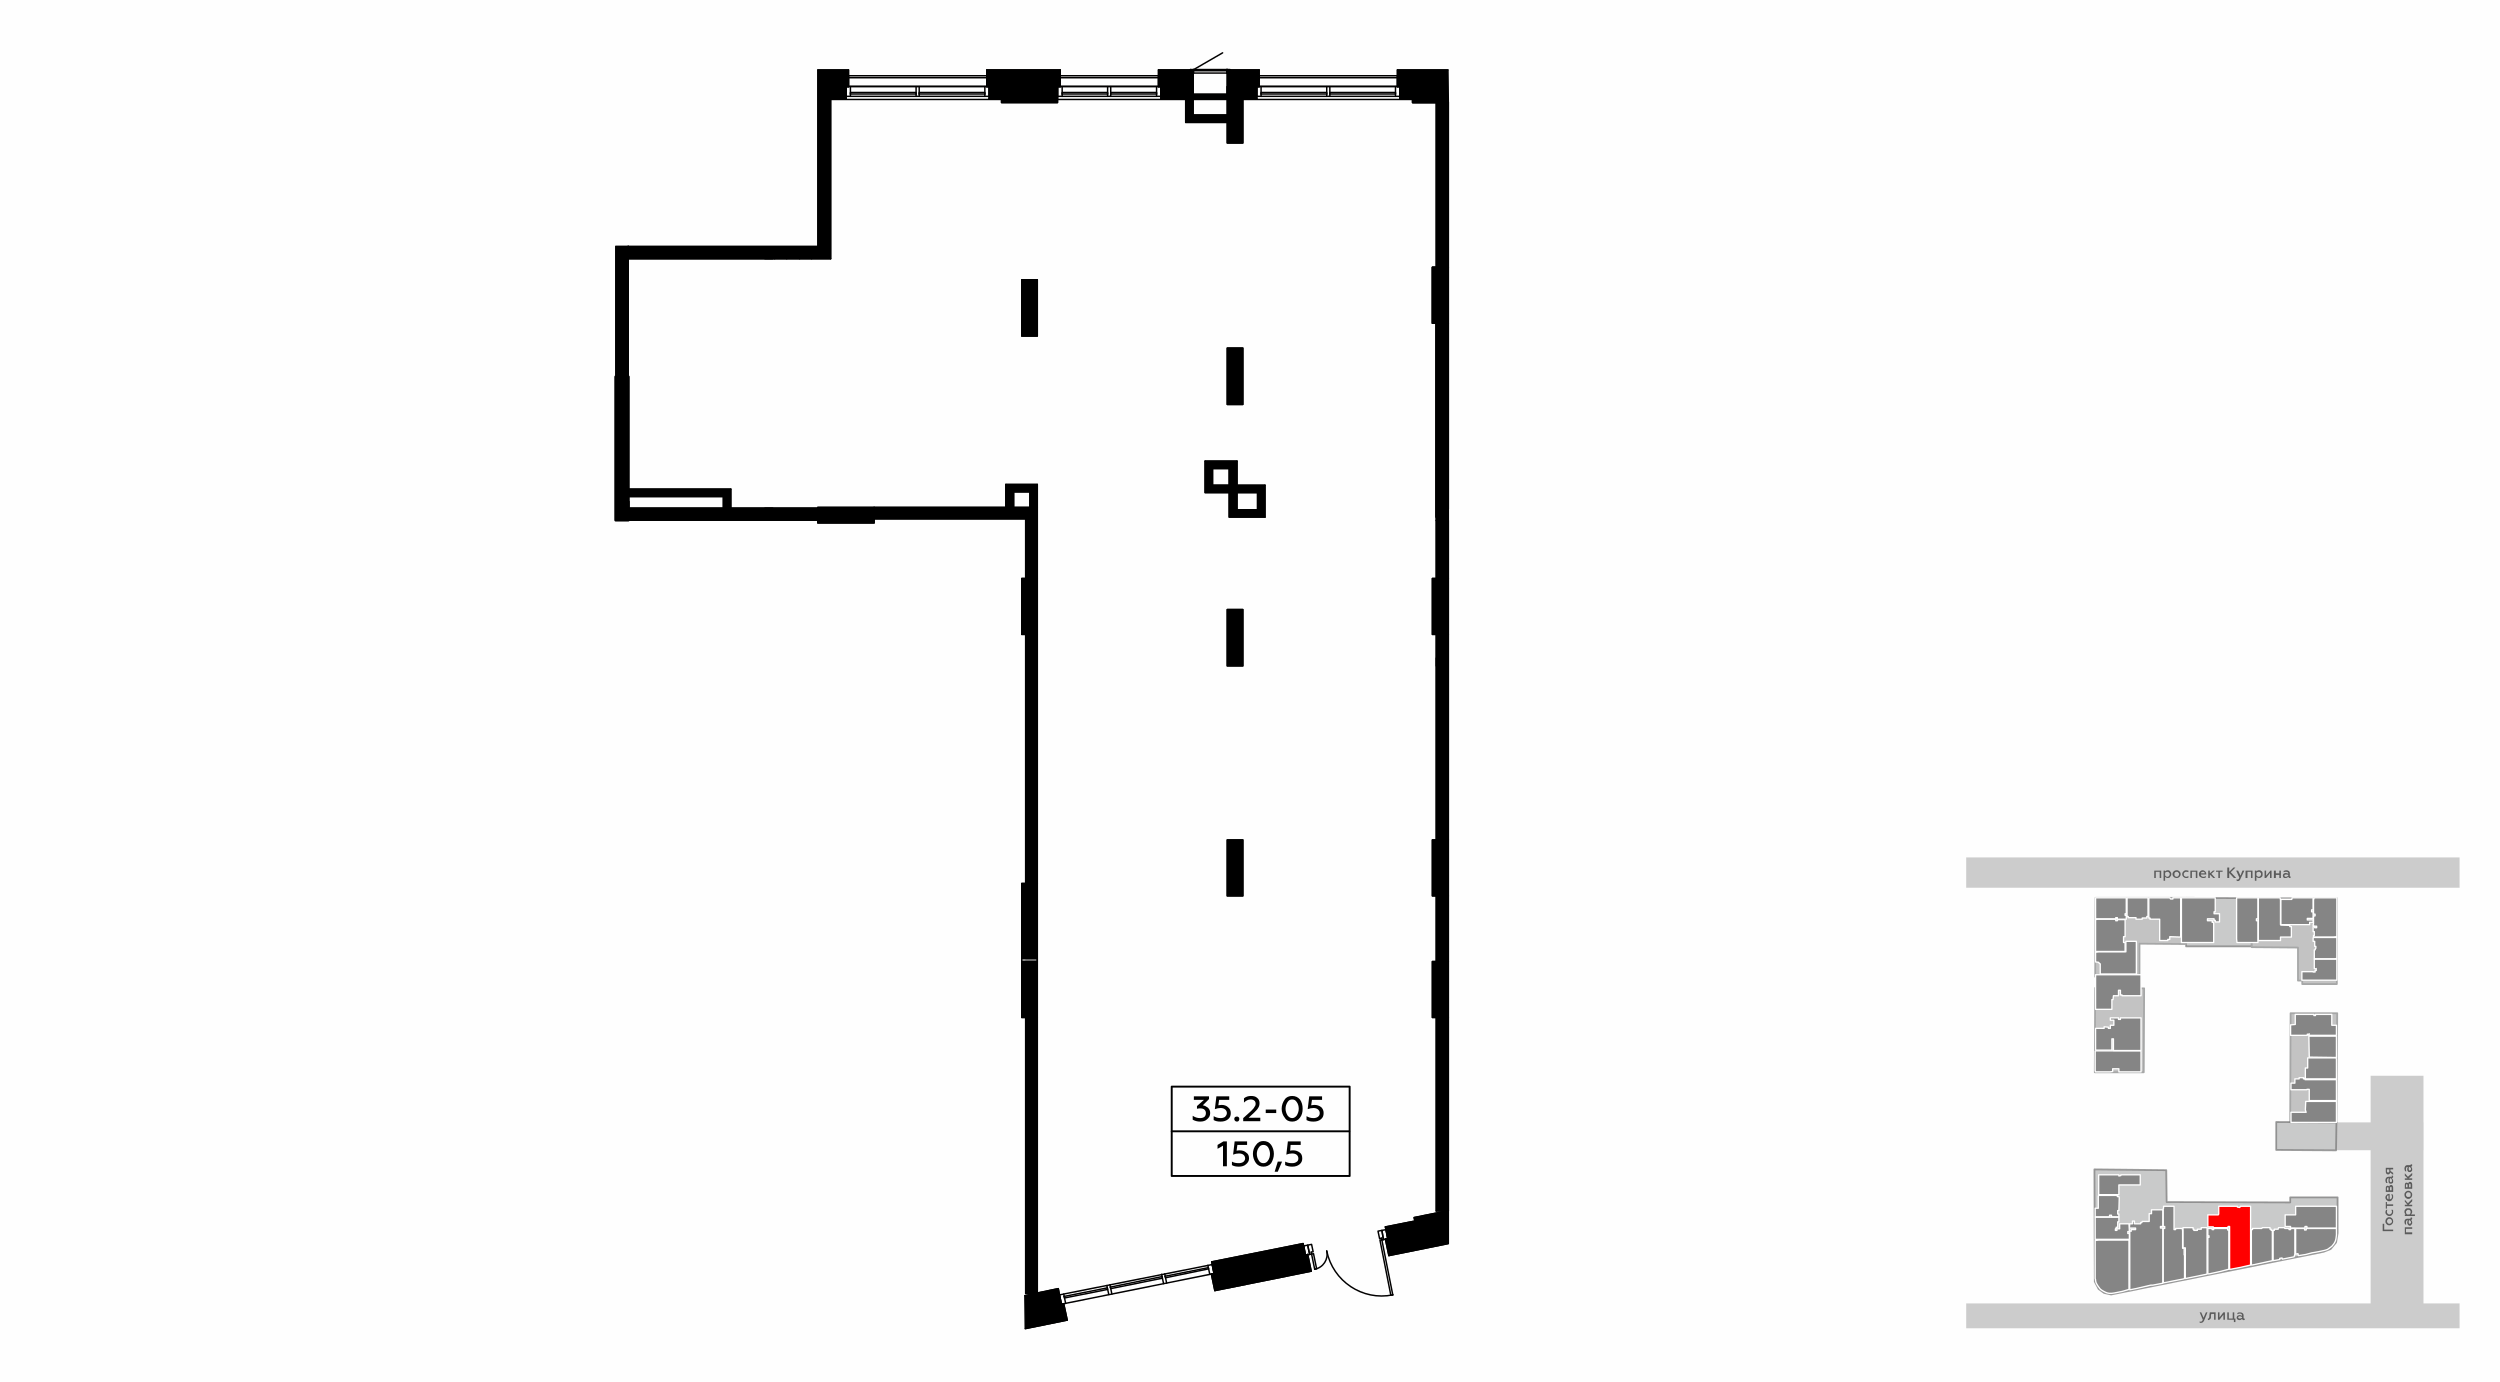 <?xml version="1.0" encoding="UTF-8"?>
<!DOCTYPE svg PUBLIC "-//W3C//DTD SVG 1.1//EN" "http://www.w3.org/Graphics/SVG/1.1/DTD/svg11.dtd">
<!-- Creator: CorelDRAW X8 -->
<svg xmlns="http://www.w3.org/2000/svg" xml:space="preserve" width="100%" height="100%" version="1.1" style="shape-rendering:geometricPrecision; text-rendering:geometricPrecision; image-rendering:optimizeQuality; fill-rule:evenodd; clip-rule:evenodd"
viewBox="0 0 6435 3556"
 xmlns:xlink="http://www.w3.org/1999/xlink">
 <defs>
  <style type="text/css">
   <![CDATA[
    .str0 {stroke:#757575;stroke-width:4.66;stroke-linecap:round;stroke-linejoin:round;stroke-opacity:0.702}
    .str4 {stroke:#010000;stroke-width:3.31;stroke-linecap:round;stroke-linejoin:round}
    .str2 {stroke:white;stroke-width:3.42;stroke-linecap:round;stroke-linejoin:round}
    .str5 {stroke:black;stroke-width:3.8;stroke-linecap:round;stroke-linejoin:round}
    .str3 {stroke:#010000;stroke-width:3.8;stroke-linecap:round;stroke-linejoin:round}
    .str1 {stroke:#A6A7A7;stroke-width:4.66;stroke-linecap:round;stroke-linejoin:round}
    .str7 {stroke:black;stroke-width:4.98;stroke-linecap:round;stroke-linejoin:round}
    .str6 {stroke:black;stroke-width:4.99;stroke-linecap:round;stroke-linejoin:round}
    .str8 {stroke:black;stroke-width:7.62;stroke-linecap:round;stroke-linejoin:round}
    .fil1 {fill:none}
    .fil8 {fill:none;fill-rule:nonzero}
    .fil0 {fill:#FEFEFE}
    .fil5 {fill:#C3C3C3}
    .fil9 {fill:black}
    .fil6 {fill:#858585}
    .fil2 {fill:#CCCCCC}
    .fil7 {fill:red}
    .fil3 {fill:#5B5B5B;fill-rule:nonzero}
    .fil10 {fill:black;fill-rule:nonzero}
    .fil4 {fill:#B2B3B3;fill-opacity:0.702}
   ]]>
  </style>
 </defs>
 <g id="Слой_x0020_1">
  <g id="_1098352056">
   <g>
    <rect class="fil0" width="6435" height="3556"/>
    <rect class="fil1" x="5061" y="2189" width="1270" height="1270"/>
    <rect class="fil2" x="6013" y="2889" width="224.37" height="71.63"/>
    <rect class="fil2" x="5061" y="3355" width="1270" height="64"/>
    <path class="fil3" d="M5666 3405c3,0 5,-2 7,-5l9 -22 -4 0 -6 14 -6 -14 -4 0 8 19c-1,3 -3,5 -5,5 -1,0 -2,0 -3,-1l0 4c1,0 2,0 4,0z"/>
    <path id="1" class="fil3" d="M5699 3382l0 15 4 0 0 -19 -15 0 -1 7c0,6 -1,9 -3,9 -1,0 -1,0 -1,0l0 3c0,0 1,1 1,1 4,-1 6,-3 7,-6 0,-3 0,-4 0,-7l1 -3 7 0z"/>
    <polygon id="2" class="fil3" points="5713,3397 5723,3384 5723,3397 5727,3397 5727,3378 5723,3378 5713,3391 5713,3378 5709,3378 5709,3397 "/>
    <polygon id="3" class="fil3" points="5754,3403 5754,3394 5751,3394 5751,3378 5747,3378 5747,3394 5737,3394 5737,3378 5733,3378 5733,3397 5750,3397 5750,3403 "/>
    <path id="4" class="fil3" d="M5776 3394c0,0 -1,-1 -1,-2l0 -7c0,-4 -4,-7 -9,-7 -3,0 -5,0 -7,2l0 3c2,-1 4,-2 6,-2 4,0 6,2 6,5l0 1c-2,-1 -4,-2 -6,-2 -2,0 -4,1 -6,2 -1,1 -2,3 -2,5 0,2 1,3 2,4 1,1 3,2 5,2 3,0 5,-1 7,-3 1,2 2,3 4,3 1,0 2,0 3,-1l0 -3c-1,0 -1,0 -2,0zm-5 -2c-1,1 -4,2 -6,2 -2,0 -4,-1 -4,-3 0,-2 2,-3 5,-3 1,0 3,1 5,2l0 2z"/>
    <rect class="fil2" x="6102" y="2769" width="136" height="602"/>
    <polygon class="fil3" points="6160,3165 6137,3165 6137,3150 6133,3150 6133,3169 6160,3169 "/>
    <path id="1" class="fil3" d="M6157 3144c0,2 -1,3 -2,4 -1,1 -3,2 -5,2 -2,0 -3,-1 -4,-2 -1,-1 -2,-3 -2,-4 0,-2 1,-4 2,-5 1,-1 2,-2 4,-2 2,0 4,1 5,2 1,1 2,3 2,5zm3 0c0,-3 -1,-6 -3,-8 -2,-2 -4,-3 -7,-3 -3,0 -5,1 -7,3 -2,2 -3,5 -3,8 0,3 1,5 3,7 2,2 4,3 7,3 3,0 5,-1 7,-3 2,-2 3,-4 3,-7z"/>
    <path id="2" class="fil3" d="M6160 3120c0,-3 0,-5 -1,-6l-4 0c1,1 2,3 2,5 0,2 -1,4 -2,5 -1,1 -3,2 -5,2 -2,0 -3,-1 -4,-2 -2,-1 -2,-3 -2,-5 0,-2 0,-3 1,-5l-3 0c-1,2 -2,4 -2,6 0,3 1,5 3,7 2,2 4,3 7,3 3,0 6,-1 7,-3 2,-2 3,-4 3,-7z"/>
    <polygon id="3" class="fil3" points="6160,3100 6144,3100 6144,3094 6141,3094 6141,3111 6144,3111 6144,3104 6160,3104 "/>
    <path id="4" class="fil3" d="M6150 3092c3,0 6,-1 7,-4 2,-2 3,-4 3,-7 0,-3 0,-5 -2,-7l-3 0c1,2 2,4 2,6 0,4 -2,7 -6,7l0 -14 -1 0c-3,0 -6,1 -8,4 -1,1 -2,3 -2,5 0,3 1,5 3,7 2,2 4,3 7,3zm-2 -5c-2,0 -4,-2 -4,-5 0,-2 0,-3 1,-4 1,-1 2,-1 3,-1l0 10z"/>
    <path id="5" class="fil3" d="M6160 3057c0,-4 -2,-7 -5,-7 -3,0 -5,2 -5,4 -1,-1 -3,-2 -4,-2 -3,0 -5,2 -5,6l0 10 19 0 0 -11zm-8 7l0 -6c0,-2 1,-3 2,-3 2,0 2,1 2,3l0 6 -4 0zm-8 0l0 -5c0,-2 1,-3 2,-3 2,0 2,1 2,3l0 5 -4 0z"/>
    <path id="6" class="fil3" d="M6157 3028c0,0 -1,1 -2,1l-7 0c-5,0 -8,4 -8,9 0,3 1,5 2,7l4 0c-2,-2 -2,-4 -2,-6 0,-4 1,-6 4,-6l1 0c-1,2 -1,4 -1,6 0,2 0,4 1,6 1,1 3,2 5,2 2,0 3,-1 5,-2 1,-1 1,-3 1,-5 0,-3 -1,-5 -3,-7 2,-1 3,-2 3,-4 0,-1 0,-2 -1,-3l-3 0c0,1 1,1 1,2zm-3 5c2,1 3,4 3,6 0,2 -1,4 -3,4 -2,0 -3,-2 -3,-5 0,-1 0,-3 1,-5l2 0z"/>
    <path id="7" class="fil3" d="M6160 3019l-7 -5 0 -4 7 0 0 -4 -19 0 0 10c0,4 2,7 6,7 3,0 5,-2 5,-5l8 6 0 -5zm-10 -4c0,2 -1,3 -3,3 -2,0 -3,-1 -3,-3l0 -5 6 0 0 5z"/>
    <polygon id="8" class="fil3" points="6209,3172 6193,3172 6193,3163 6209,3163 6209,3159 6190,3159 6190,3177 6209,3177 "/>
    <path id="9" class="fil3" d="M6205 3135c0,1 0,2 -2,2l-7 0c-4,0 -7,3 -7,8 0,3 1,5 2,7l3 0c-1,-1 -1,-3 -1,-6 0,-3 1,-5 4,-5l1 0c-1,2 -2,4 -2,6 0,2 1,4 2,5 1,2 3,3 5,3 2,0 3,-1 4,-3 2,-1 2,-3 2,-5 0,-3 -1,-5 -3,-7 2,0 3,-2 3,-4 0,-1 0,-2 -1,-2l-3 0c0,0 0,1 0,1zm-2 6c1,1 3,3 3,5 0,3 -2,4 -4,4 -1,0 -2,-1 -2,-4 0,-2 0,-4 1,-5l2 0z"/>
    <path id="10" class="fil3" d="M6189 3119c0,3 1,5 3,7l-2 0 0 4 26 0 0 -4 -10 0c2,-2 3,-4 3,-7 0,-3 -1,-5 -3,-7 -2,-2 -4,-2 -7,-2 -3,0 -5,0 -7,2 -2,2 -3,4 -3,7zm4 1c0,-2 0,-3 2,-4 1,-2 2,-2 4,-2 2,0 3,0 5,2 1,1 1,2 1,4 0,2 -1,5 -3,6l-6 0c-2,-1 -3,-4 -3,-6z"/>
    <polygon id="11" class="fil3" points="6209,3101 6200,3101 6209,3092 6209,3086 6198,3097 6190,3088 6190,3093 6197,3101 6190,3101 6190,3105 6209,3105 "/>
    <path id="12" class="fil3" d="M6205 3075c0,2 0,3 -1,5 -2,1 -3,1 -5,1 -2,0 -3,0 -4,-1 -2,-2 -2,-3 -2,-5 0,-2 0,-3 2,-4 1,-2 2,-2 4,-2 2,0 3,0 5,2 1,1 1,2 1,4zm4 0c0,-3 -1,-5 -3,-7 -2,-2 -4,-3 -7,-3 -3,0 -5,1 -7,3 -2,2 -3,4 -3,7 0,3 1,6 3,8 2,2 4,3 7,3 3,0 5,-1 7,-3 2,-2 3,-5 3,-8z"/>
    <path id="13" class="fil3" d="M6209 3049c0,-4 -2,-7 -6,-7 -2,0 -4,2 -4,4 -1,-1 -3,-2 -5,-2 -2,0 -4,2 -4,6l0 10 19 0 0 -11zm-8 7l0 -6c0,-2 0,-3 2,-3 1,0 2,1 2,3l0 6 -4 0zm-8 0l0 -5c0,-2 1,-3 2,-3 1,0 2,1 2,3l0 5 -4 0z"/>
    <polygon id="14" class="fil3" points="6209,3033 6200,3033 6209,3025 6209,3019 6198,3029 6190,3020 6190,3026 6197,3033 6190,3033 6190,3037 6209,3037 "/>
    <path id="15" class="fil3" d="M6205 2998c0,1 0,1 -2,1l-7 0c-4,0 -7,4 -7,9 0,3 1,5 2,7l3 0c-1,-2 -1,-4 -1,-6 0,-4 1,-5 4,-5l1 0c-1,1 -2,3 -2,6 0,2 1,4 2,5 1,2 3,2 5,2 2,0 3,0 4,-2 2,-1 2,-3 2,-5 0,-3 -1,-5 -3,-7 2,0 3,-2 3,-4 0,-1 0,-2 -1,-2l-3 0c0,0 0,0 0,1zm-2 6c1,1 3,3 3,5 0,2 -2,4 -4,4 -1,0 -2,-2 -2,-4 0,-2 0,-4 1,-5l2 0z"/>
    <polygon class="fil4 str0" points="5628,2311 5797,2312 5796,2436 5627,2436 "/>
    <polygon class="fil4 str0" points="5931,2680 5931,2631 6006,2631 6013,2681 "/>
    <polygon class="fil4 str0" points="6017,3082 6017,3174 6013,3198 5999,3215 5981,3222 5434,3332 5416,3328 5402,3318 5392,3299 5391,3010 5576,3012 5577,3094 5895,3095 5895,3082 "/>
    <polygon class="fil5 str1" points="5405,2514 5507,2514 5507,2544 5519,2544 5518,2760 5392,2760 5393,2543 5405,2543 "/>
    <polygon class="fil5 str1" points="5405,2514 5393,2514 5394,2311 5628,2311 5627,2430 5507,2429 5507,2514 "/>
    <polygon class="fil5 str1" points="5797,2312 6015,2312 6015,2533 5926,2533 5926,2524 5915,2524 5915,2439 5796,2438 "/>
    <polygon class="fil5 str1" points="5896,2608 6016,2608 6014,2889 5895,2889 "/>
    <polygon class="fil4 str0" points="5859,2888 6014,2889 6013,2961 5859,2960 "/>
    <polygon class="fil6 str2" points="5909,3162 5915,3162 5932,3162 5932,3166 5936,3166 5937,3162 6014,3162 6014,3168 6014,3176 6014,3179 6013,3187 6012,3192 6010,3197 6007,3202 6002,3208 5998,3211 5991,3216 5985,3218 5981,3219 5967,3222 5950,3225 5935,3229 5916,3232 5915,3227 5909,3228 5909,3228 "/>
    <polygon class="fil6 str2" points="5909,3105 6014,3105 6014,3161 5938,3161 5938,3157 5933,3157 5933,3161 5895,3161 5896,3157 5882,3157 5882,3127 5909,3127 "/>
    <polygon class="fil6 str2" points="5865,3160 5880,3160 5881,3162 5892,3162 5892,3165 5896,3165 5896,3165 5896,3162 5907,3162 5907,3228 5905,3235 5875,3241 5874,3238 5868,3239 5868,3242 5851,3245 5851,3167 5854,3167 5854,3164 5864,3164 5864,3163 "/>
    <polygon class="fil6 str2" points="5823,3160 5843,3160 5843,3164 5846,3164 5846,3167 5849,3167 5849,3245 5798,3256 5795,3256 5795,3165 5798,3165 5798,3162 5822,3162 "/>
    <polygon class="fil7 str2" points="5793,3105 5793,3256 5790,3257 5763,3263 5742,3267 5739,3267 5739,3157 5735,3157 5735,3160 5697,3160 5697,3158 5683,3158 5683,3127 5710,3127 5711,3125 5711,3105 5759,3105 5759,3107 5765,3108 5767,3105 5791,3105 "/>
    <polygon class="fil6 str2" points="5683,3162 5694,3162 5694,3165 5698,3165 5698,3162 5734,3162 5734,3166 5737,3166 5737,3267 5714,3273 5686,3279 5683,3279 5683,3185 5686,3185 5686,3184 5686,3181 5683,3181 5683,3180 "/>
    <polygon class="fil6 str2" points="5666,3160 5681,3160 5681,3279 5679,3280 5625,3291 5625,3212 5619,3212 5619,3160 5645,3160 5645,3164 5647,3164 5647,3167 5656,3167 5656,3164 5666,3164 "/>
    <path class="fil6 str2" d="M5569 3110l0 -5 27 0 0 60 4 0 0 0 0 -3 17 0 1 6 0 45 4 0 0 17c0,0 1,0 1,0l0 0 0 61 -3 1 -51 10 -1 -6 0 -134 4 0 0 -5 -4 0 0 -46 1 -1z"/>
    <polygon class="fil6 str2" points="5538,3114 5564,3114 5567,3114 5567,3157 5561,3157 5561,3161 5567,3161 5567,3303 5541,3308 5536,3308 5497,3317 5482,3320 5482,3319 5482,3169 5486,3169 5485,3169 5486,3165 5486,3165 5497,3165 5497,3161 5481,3161 5482,3150 5489,3150 5489,3150 5489,3143 5494,3143 5494,3150 5510,3150 5510,3147 5513,3147 5514,3144 5532,3144 5532,3124 5538,3124 "/>
    <polygon class="fil6 str2" points="5393,3193 5402,3192 5480,3192 5480,3319 5463,3324 5443,3328 5436,3329 5436,3329 5429,3329 5424,3328 5419,3326 5415,3324 5410,3321 5406,3318 5403,3314 5400,3310 5397,3305 5395,3301 5394,3296 5394,3296 5394,3294 5393,3291 5393,3287 5393,3222 5393,3220 "/>
    <polygon class="fil6 str2" points="5393,3133 5454,3133 5454,3145 5451,3145 5451,3159 5447,3159 5447,3162 5445,3163 5445,3167 5449,3167 5449,3163 5456,3163 5456,3150 5480,3150 5481,3170 5477,3170 5477,3175 5481,3175 5481,3190 5393,3190 5393,3135 "/>
    <polygon class="fil6 str2" points="5402,3077 5450,3077 5450,3080 5454,3080 5455,3083 5454,3116 5451,3116 5451,3125 5454,3125 5454,3132 5435,3132 5435,3128 5430,3128 5430,3132 5393,3132 5393,3110 5401,3110 5401,3109 5401,3079 "/>
    <polygon class="fil6 str2" points="5402,3024 5408,3024 5454,3024 5454,3027 5459,3026 5459,3026 5459,3024 5509,3024 5509,3050 5502,3050 5454,3050 5454,3075 5402,3075 5402,3026 "/>
    <polygon class="fil6 str2" points="5394,2705 5510,2705 5511,2707 5511,2759 5454,2759 5454,2751 5438,2751 5438,2758 5431,2759 5394,2759 5393,2756 5393,2706 "/>
    <polygon class="fil6 str2" points="5432,2620 5453,2620 5453,2624 5458,2624 5458,2620 5511,2620 5511,2704 5440,2704 5440,2674 5436,2674 5436,2681 5436,2703 5394,2703 5394,2647 5416,2647 5416,2643 5427,2644 5427,2647 5432,2647 5432,2639 5441,2639 5441,2626 5432,2626 5432,2626 "/>
    <polygon class="fil6 str2" points="5394,2509 5511,2509 5511,2563 5502,2563 5462,2563 5462,2561 5458,2561 5458,2549 5453,2549 5453,2563 5440,2563 5439,2573 5436,2573 5436,2598 5394,2598 5394,2510 "/>
    <polygon class="fil6 str2" points="5472,2423 5499,2423 5499,2507 5406,2507 5406,2481 5403,2479 5402,2477 5394,2476 5394,2451 5402,2450 5472,2450 "/>
    <polygon class="fil6 str2" points="5394,2367 5400,2366 5446,2366 5446,2370 5450,2370 5451,2367 5469,2367 5470,2368 5470,2411 5466,2411 5466,2426 5466,2426 5470,2426 5470,2449 5394,2449 "/>
    <polygon class="fil6 str2" points="5394,2311 5473,2311 5473,2352 5470,2352 5470,2356 5470,2356 5473,2356 5473,2366 5451,2366 5449,2365 5450,2364 5450,2362 5446,2362 5446,2365 5394,2365 "/>
    <path class="fil6 str2" d="M5475 2318c0,-1 0,-1 0,-2l0 -5 54 0 0 48 -3 0 0 4 0 0 -12 0 0 3 -16 0 0 -4 -10 0 -10 0 0 -3 -3 0 0 0 0 -40 0 -1z"/>
    <path class="fil6 str2" d="M5531 2311l54 0 2 3 6 0 0 0 0 -3 20 0 0 101 -28 -1 0 7 -5 0 0 3 -21 0 0 -6 0 -49 -25 0c0,-1 1,-3 0,-3l-3 0 0 -49 0 -3z"/>
    <path class="fil6 str2" d="M5615 2317l0 -6 87 0 0 36 -3 0 0 5 14 0 0 21c-1,0 -1,0 -1,0l-10 0 0 -4 -3 0 0 -4 -17 0 0 5 13 0 -1 4 3 0 1 2 0 50 -83 0 0 -107 0 -2z"/>
    <polygon class="fil6 str2" points="5757,2311 5812,2311 5812,2365 5808,2365 5808,2370 5812,2370 5812,2426 5758,2426 5757,2417 5757,2313 "/>
    <polygon class="fil6 str2" points="5869,2311 5870,2317 5870,2380 5871,2381 5894,2382 5894,2385 5898,2385 5898,2412 5870,2412 5870,2421 5813,2421 5813,2311 5815,2311 "/>
    <polygon class="fil6 str2" points="5900,2311 5954,2311 5954,2342 5950,2342 5950,2347 5954,2347 5954,2364 5939,2364 5939,2368 5954,2368 5954,2374 5945,2374 5945,2380 5871,2380 5871,2317 5872,2315 5899,2315 "/>
    <path class="fil6 str2" d="M5956 2314l0 -3 59 0 0 72 0 28 -9 1 -51 0 0 -4 2 0 0 -10 -3 0 0 -13 4 0 0 3 5 0 0 -4 -3 0 -6 -1 0 -3 1 -1 0 -21c5,-1 4,0 4,-1l0 -4 -4 0 0 -39 1 0z"/>
    <polygon class="fil6 str2" points="5955,2413 6015,2413 6015,2467 6009,2468 5957,2468 5957,2445 5959,2445 5960,2441 5961,2441 5961,2441 5961,2436 5961,2436 5958,2436 5958,2423 5954,2423 5954,2414 "/>
    <polygon class="fil6 str2" points="5957,2469 6015,2469 6015,2523 5925,2523 5925,2501 5954,2501 5954,2502 5959,2502 5959,2498 5962,2498 5962,2497 5962,2493 5962,2494 5957,2493 "/>
    <polygon class="fil6 str2" points="5943,2665 5944,2661 5943,2662 5939,2662 5939,2665 5936,2665 5896,2665 5896,2638 5908,2637 5908,2611 5914,2611 5956,2611 5956,2614 5960,2614 5960,2611 6002,2611 6002,2639 6014,2639 6014,2665 6005,2665 5943,2665 "/>
    <polygon class="fil6 str2" points="5944,2667 6014,2667 6014,2722 5944,2721 5943,2666 "/>
    <polygon class="fil6 str2" points="5940,2723 6013,2723 6014,2726 6014,2777 6004,2777 5934,2777 5934,2749 5940,2749 "/>
    <polygon class="fil6 str2" points="5907,2777 5918,2777 5918,2774 5930,2774 5929,2777 5933,2776 5933,2779 6014,2779 6014,2833 5944,2833 5944,2804 5938,2804 5938,2805 5897,2805 5897,2788 5907,2788 "/>
    <polygon class="fil6 str2" points="5935,2835 6014,2835 6014,2889 5897,2889 5897,2863 5936,2863 5934,2857 "/>
    <rect class="fil2" x="5061" y="2207" width="1270" height="78.06"/>
    <polygon class="fil3" points="5549,2260 5549,2244 5559,2244 5559,2260 5563,2260 5563,2241 5545,2241 5545,2260 "/>
    <path id="1" class="fil3" d="M5580 2240c-3,0 -5,1 -7,3l0 -2 -4 0 0 26 4 0 0 -10c2,2 4,3 7,3 3,0 5,-1 6,-3 2,-2 3,-4 3,-7 0,-3 -1,-5 -3,-7 -1,-2 -3,-3 -6,-3zm-1 4c1,0 3,0 4,2 1,1 2,2 2,4 0,2 -1,3 -2,5 -1,1 -3,2 -4,2 -3,0 -5,-2 -6,-4l0 -6c1,-2 3,-3 6,-3z"/>
    <path id="2" class="fil3" d="M5603 2257c-2,0 -3,-1 -5,-2 -1,-2 -1,-3 -1,-5 0,-2 0,-3 1,-4 2,-2 3,-2 5,-2 2,0 3,0 4,2 1,1 2,2 2,4 0,2 -1,3 -2,5 -1,1 -2,2 -4,2zm0 3c3,0 5,-1 7,-3 2,-2 3,-4 3,-7 0,-3 -1,-5 -3,-7 -2,-2 -4,-3 -7,-3 -3,0 -6,1 -8,3 -2,2 -3,4 -3,7 0,3 1,5 3,7 2,2 5,3 8,3z"/>
    <path id="3" class="fil3" d="M5627 2260c2,0 4,0 6,-1l0 -4c-2,1 -4,2 -6,2 -1,0 -3,-1 -4,-2 -2,-1 -2,-3 -2,-5 0,-2 0,-3 2,-4 1,-2 3,-2 4,-2 2,0 4,0 6,1l0 -4c-2,0 -4,-1 -6,-1 -3,0 -5,1 -7,3 -2,2 -3,4 -3,7 0,3 1,5 3,7 2,2 4,3 7,3z"/>
    <polygon id="4" class="fil3" points="5642,2260 5642,2244 5652,2244 5652,2260 5656,2260 5656,2241 5638,2241 5638,2260 "/>
    <path id="5" class="fil3" d="M5660 2250c0,3 1,6 3,7 3,2 5,3 8,3 3,0 5,0 7,-2l0 -3c-2,1 -4,2 -6,2 -4,0 -7,-2 -7,-6l14 0 0 -1c0,-3 -1,-6 -4,-8 -1,-1 -3,-2 -5,-2 -3,0 -5,1 -7,3 -2,2 -3,4 -3,7zm5 -2c0,-2 2,-4 5,-4 2,0 3,0 4,1 1,1 1,2 1,3l-10 0z"/>
    <polygon id="6" class="fil3" points="5688,2260 5688,2251 5697,2260 5702,2260 5692,2249 5701,2241 5696,2241 5688,2248 5688,2241 5684,2241 5684,2260 "/>
    <polygon id="7" class="fil3" points="5714,2260 5714,2244 5721,2244 5721,2241 5704,2241 5704,2244 5710,2244 5710,2260 "/>
    <polygon id="8" class="fil3" points="5738,2260 5738,2247 5750,2260 5756,2260 5742,2245 5754,2233 5749,2233 5738,2244 5738,2233 5733,2233 5733,2260 "/>
    <path id="9" class="fil3" d="M5760 2268c3,0 6,-2 7,-6l10 -21 -5 0 -5 13 -6 -13 -5 0 8 18c-1,3 -2,5 -4,5 -1,0 -2,0 -3,-1l0 4c1,0 2,1 3,1z"/>
    <polygon id="10" class="fil3" points="5785,2260 5785,2244 5794,2244 5794,2260 5798,2260 5798,2241 5780,2241 5780,2260 "/>
    <path id="11" class="fil3" d="M5815 2240c-3,0 -5,1 -7,3l0 -2 -4 0 0 26 4 0 0 -10c2,2 4,3 7,3 3,0 5,-1 7,-3 2,-2 2,-4 2,-7 0,-3 0,-5 -2,-7 -2,-2 -4,-3 -7,-3zm-1 4c2,0 3,0 4,2 2,1 2,2 2,4 0,2 0,3 -2,5 -1,1 -2,2 -4,2 -2,0 -5,-2 -6,-4l0 -6c1,-2 4,-3 6,-3z"/>
    <polygon id="12" class="fil3" points="5833,2260 5843,2247 5843,2260 5847,2260 5847,2241 5844,2241 5833,2254 5833,2241 5829,2241 5829,2260 "/>
    <polygon id="13" class="fil3" points="5858,2260 5858,2252 5867,2252 5867,2260 5871,2260 5871,2241 5867,2241 5867,2248 5858,2248 5858,2241 5853,2241 5853,2260 "/>
    <path id="14" class="fil3" d="M5895 2256c-1,0 -1,0 -1,-1l0 -8c0,-4 -4,-7 -9,-7 -3,0 -5,1 -7,2l0 3c2,-1 4,-1 6,-1 4,0 6,1 6,4l0 1c-2,-1 -4,-2 -7,-2 -2,0 -3,1 -5,2 -1,1 -2,3 -2,5 0,2 1,3 2,5 1,1 3,1 5,1 3,0 5,-1 7,-3 1,2 2,3 4,3 1,0 2,0 2,-1l0 -3c0,0 0,0 -1,0zm-5 -2c-2,2 -4,3 -6,3 -2,0 -4,-1 -4,-3 0,-2 2,-3 4,-3 2,0 4,0 6,1l0 2z"/>
   </g>
   <g>
    <polyline class="fil8 str3" points="2670,2475 2630,2475 2630,2619 2670,2619 2670,2475 "/>
    <polyline class="fil8 str3" points="3728,2475 3687,2475 3687,2619 3728,2619 3728,2475 "/>
    <polyline class="fil8 str3" points="3728,3116 3640,3134 3648,3173 "/>
    <polyline class="fil8 str3" points="2732,3357 2724,3317 2638,3335 "/>
    <line class="fil8 str3" x1="2138" y1="666" x2="2138" y2= "254" />
    <polyline class="fil8 str3" points="1617,666 1617,970 1585,970 "/>
    <line class="fil8 str3" x1="2138" y1="666" x2="2089" y2= "666" />
    <line class="fil8 str3" x1="2089" y1="666" x2="2058" y2= "666" />
    <line class="fil8 str3" x1="2025" y1="666" x2="2058" y2= "666" />
    <line class="fil8 str3" x1="2025" y1="666" x2="1994" y2= "666" />
    <line class="fil8 str3" x1="1617" y1="666" x2="1994" y2= "666" />
    <polyline class="fil8 str3" points="1617,634 1617,970 1611,970 "/>
    <polyline class="fil8 str3" points="3696,1310 3696,832 3687,832 3687,688 3696,688 "/>
    <polyline class="fil8 str3" points="3696,264 3636,264 3636,254 "/>
    <polyline class="fil8 str3" points="2578,254 2578,256 2138,256 2138,254 "/>
    <polyline class="fil8 str3" points="3636,256 3199,256 3199,254 "/>
    <line class="fil8 str3" x1="3159" y1="256" x2="3071" y2= "256" />
    <line class="fil8 str3" x1="3052" y1="256" x2="2722" y2= "256" />
    <line class="fil8 str3" x1="3159" y1="223" x2="3159" y2= "256" />
    <line class="fil8 str3" x1="2722" y1="223" x2="2722" y2= "256" />
    <line class="fil8 str3" x1="2184" y1="222" x2="2540" y2= "222" />
    <line class="fil8 str3" x1="2729" y1="222" x2="2982" y2= "222" />
    <line class="fil8 str3" x1="3597" y1="222" x2="3241" y2= "222" />
    <line class="fil8 str3" x1="2630" y1="2475" x2="2670" y2= "2475" />
    <polyline class="fil8 str3" points="2670,2475 2670,2467 2630,2467 2630,2475 "/>
    <line class="fil8 str3" x1="1611" y1="970" x2="1611" y2= "1259" />
    <path class="fil8 str3" d="M2722 264l0 -41m-144 31l0 10 144 0"/>
    <path class="fil8 str3" d="M3159 368l40 0 0 -114m-40 -31l0 145"/>
    <polyline class="fil8 str3" points="3636,254 3636,264 3728,264 "/>
    <polyline class="fil8 str3" points="3728,688 3687,688 3687,832 3728,832 3728,688 "/>
    <polyline class="fil8 str3" points="3199,896 3159,896 3159,1041 3199,1041 3199,896 "/>
    <polyline class="fil8 str3" points="3199,1569 3159,1569 3159,1714 3199,1714 3199,1569 "/>
    <polyline class="fil8 str3" points="3728,1489 3687,1489 3687,1633 3728,1633 3728,1489 "/>
    <polyline class="fil8 str3" points="3728,2162 3687,2162 3687,2306 3728,2306 3728,2162 "/>
    <polyline class="fil8 str3" points="3199,2162 3159,2162 3159,2306 3199,2306 3199,2162 "/>
    <polyline class="fil8 str3" points="2670,1489 2630,1489 2630,1633 2670,1633 2670,1489 "/>
    <polyline class="fil8 str3" points="2670,720 2630,720 2630,865 2670,865 2670,720 "/>
    <polyline class="fil8 str3" points="2105,1306 2105,1346 2250,1346 2250,1306 2105,1306 "/>
    <polyline class="fil8 str3" points="2670,2274 2630,2274 2630,2467 2670,2467 2670,2274 "/>
    <line class="fil8 str3" x1="2578" y1="254" x2="2546" y2= "254" />
    <line class="fil8 str3" x1="2138" y1="254" x2="2178" y2= "254" />
    <line class="fil8 str3" x1="2546" y1="254" x2="2546" y2= "223" />
    <line class="fil8 str3" x1="2178" y1="254" x2="2178" y2= "223" />
    <line class="fil8 str3" x1="2988" y1="254" x2="3052" y2= "254" />
    <line class="fil8 str3" x1="3159" y1="254" x2="3071" y2= "254" />
    <line class="fil8 str3" x1="3159" y1="180" x2="3159" y2= "243" />
    <line class="fil8 str3" x1="3159" y1="254" x2="3159" y2= "243" />
    <line class="fil8 str3" x1="2988" y1="254" x2="2988" y2= "223" />
    <polyline class="fil8 str3" points="3071,181 3071,243 3159,243 "/>
    <polyline class="fil8 str3" points="3159,243 3071,243 3071,223 "/>
    <line class="fil8 str3" x1="3636" y1="254" x2="3603" y2= "254" />
    <line class="fil8 str3" x1="3199" y1="254" x2="3235" y2= "254" />
    <line class="fil8 str3" x1="3603" y1="254" x2="3603" y2= "223" />
    <line class="fil8 str3" x1="3235" y1="254" x2="3235" y2= "223" />
    <line class="fil8 str3" x1="3642" y1="3143" x2="3566" y2= "3158" />
    <line class="fil8 str3" x1="3119" y1="3248" x2="3354" y2= "3201" />
    <line class="fil8 str3" x1="3642" y1="3143" x2="3648" y2= "3173" />
    <line class="fil8 str3" x1="3566" y1="3158" x2="3572" y2= "3188" />
    <line class="fil8 str3" x1="3354" y1="3201" x2="3360" y2= "3231" />
    <line class="fil8 str3" x1="3119" y1="3248" x2="3125" y2= "3278" />
    <line class="fil8 str3" x1="2988" y1="223" x2="2982" y2= "223" />
    <line class="fil8 str3" x1="2729" y1="223" x2="2722" y2= "223" />
    <line class="fil8 str3" x1="2546" y1="223" x2="2540" y2= "223" />
    <line class="fil8 str3" x1="2184" y1="223" x2="2178" y2= "223" />
    <line class="fil8 str3" x1="3603" y1="223" x2="3597" y2= "223" />
    <line class="fil8 str3" x1="3235" y1="223" x2="3241" y2= "223" />
    <line class="fil8 str3" x1="3241" y1="200" x2="3597" y2= "200" />
    <line class="fil8 str3" x1="2184" y1="200" x2="2540" y2= "200" />
    <line class="fil8 str3" x1="2729" y1="200" x2="2982" y2= "200" />
    <line class="fil8 str3" x1="3241" y1="223" x2="3241" y2= "180" />
    <line class="fil8 str3" x1="3241" y1="222" x2="3241" y2= "195" />
    <line class="fil8 str3" x1="3597" y1="222" x2="3597" y2= "195" />
    <line class="fil8 str3" x1="3597" y1="223" x2="3597" y2= "180" />
    <line class="fil8 str3" x1="2729" y1="223" x2="2729" y2= "180" />
    <line class="fil8 str3" x1="2729" y1="222" x2="2729" y2= "195" />
    <line class="fil8 str3" x1="2982" y1="222" x2="2982" y2= "195" />
    <line class="fil8 str3" x1="2982" y1="223" x2="2982" y2= "180" />
    <line class="fil8 str3" x1="2184" y1="223" x2="2184" y2= "180" />
    <line class="fil8 str3" x1="2184" y1="222" x2="2184" y2= "195" />
    <line class="fil8 str3" x1="2540" y1="222" x2="2540" y2= "195" />
    <line class="fil8 str3" x1="2540" y1="223" x2="2540" y2= "180" />
    <line class="fil8 str3" x1="3071" y1="223" x2="3071" y2= "180" />
    <line class="fil8 str3" x1="3556" y1="3187" x2="3557" y2= "3192" />
    <polyline class="fil8 str3" points="3556,3187 3551,3188 3547,3169 3557,3167 3561,3191 3552,3192 3580,3334 3585,3333 "/>
    <line class="fil8 str3" x1="3557" y1="3192" x2="3585" y2= "3333" />
    <path class="fil8 str3" d="M3415 3220c16,78 92,129 170,113"/>
    <line class="fil8 str3" x1="3375" y1="3223" x2="3376" y2= "3228" />
    <polyline class="fil8 str3" points="3375,3223 3380,3222 3376,3203 3366,3205 3371,3229 3381,3227 3389,3266 3384,3267 "/>
    <line class="fil8 str3" x1="3376" y1="3228" x2="3384" y2= "3267" />
    <path class="fil8 str3" d="M3384 3267c22,-4 36,-26 31,-47"/>
    <polyline class="fil8 str3" points="3568,3165 3572,3188 3561,3191 3557,3167 3568,3165 "/>
    <polyline class="fil8 str3" points="3356,3207 3360,3231 3371,3229 3366,3205 3356,3207 "/>
    <line class="fil8 str3" x1="1609" y1="1339" x2="2105" y2= "1339" />
    <polyline class="fil8 str3" points="2105,1339 2105,1308 1609,1308 "/>
    <polyline class="fil8 str3" points="2670,1306 2250,1306 2250,1336 "/>
    <polyline class="fil8 str3" points="2640,3329 2670,3329 2670,2619 2640,2619 "/>
    <polyline class="fil8 str3" points="2640,2274 2670,2274 2670,1633 2640,1633 "/>
    <polyline class="fil8 str3" points="2640,1489 2670,1489 2670,1247 "/>
    <polyline class="fil8 str3" points="2640,2475 2670,2475 2670,2467 2640,2467 "/>
    <line class="fil8 str3" x1="3697" y1="264" x2="3697" y2= "688" />
    <polyline class="fil8 str3" points="3697,688 3728,688 3728,264 3697,264 "/>
    <polyline class="fil8 str3" points="3728,1310 3728,832 3697,832 "/>
    <line class="fil8 str4" x1="3697" y1="1340" x2="3728" y2= "1340" />
    <line class="fil8 str3" x1="3697" y1="1633" x2="3697" y2= "2162" />
    <polyline class="fil8 str3" points="3697,2162 3728,2162 3728,1633 3697,1633 "/>
    <line class="fil8 str3" x1="3697" y1="2306" x2="3697" y2= "2475" />
    <polyline class="fil8 str3" points="3697,2475 3728,2475 3728,2306 3697,2306 "/>
    <line class="fil8 str3" x1="3697" y1="2619" x2="3697" y2= "3117" />
    <polyline class="fil8 str3" points="3697,3117 3728,3117 3728,2619 3697,2619 "/>
    <line class="fil8 str3" x1="2609" y1="1306" x2="2609" y2= "1266" />
    <line class="fil8 str3" x1="2589" y1="1247" x2="2589" y2= "1306" />
    <line class="fil8 str3" x1="2609" y1="1266" x2="2651" y2= "1266" />
    <line class="fil8 str3" x1="2670" y1="1247" x2="2589" y2= "1247" />
    <line class="fil8 str3" x1="2651" y1="1266" x2="2651" y2= "1306" />
    <line class="fil8 str3" x1="1609" y1="1278" x2="1862" y2= "1278" />
    <line class="fil8 str3" x1="1881" y1="1259" x2="1609" y2= "1259" />
    <line class="fil8 str3" x1="1862" y1="1278" x2="1862" y2= "1308" />
    <line class="fil8 str3" x1="1881" y1="1308" x2="1881" y2= "1259" />
    <line class="fil8 str3" x1="1617" y1="898" x2="1617" y2= "879" />
    <line class="fil8 str3" x1="1969" y1="1308" x2="1989" y2= "1308" />
    <line class="fil8 str3" x1="1969" y1="666" x2="1989" y2= "666" />
    <line class="fil8 str3" x1="3184" y1="1268" x2="3237" y2= "1268" />
    <line class="fil8 str3" x1="3256" y1="1249" x2="3184" y2= "1249" />
    <line class="fil8 str3" x1="3237" y1="1268" x2="3237" y2= "1312" />
    <line class="fil8 str3" x1="3256" y1="1331" x2="3256" y2= "1249" />
    <line class="fil8 str3" x1="3237" y1="1312" x2="3184" y2= "1312" />
    <polyline class="fil8 str3" points="3164,1268 3164,1331 3256,1331 "/>
    <line class="fil8 str3" x1="3184" y1="1249" x2="3184" y2= "1187" />
    <line class="fil8 str3" x1="3184" y1="1312" x2="3184" y2= "1268" />
    <polyline class="fil8 str3" points="3164,1206 3164,1249 3121,1249 "/>
    <polyline class="fil8 str3" points="3102,1187 3102,1268 3164,1268 "/>
    <polyline class="fil8 str3" points="3121,1249 3121,1206 3164,1206 "/>
    <line class="fil8 str3" x1="3184" y1="1187" x2="3102" y2= "1187" />
    <line class="fil8 str3" x1="3697" y1="832" x2="3697" y2= "1489" />
    <polyline class="fil8 str3" points="3697,1489 3728,1489 3728,1340 "/>
    <line class="fil8 str3" x1="1609" y1="1308" x2="1609" y2= "970" />
    <line class="fil8 str3" x1="2358" y1="242" x2="2189" y2= "242" />
    <polyline class="fil8 str3" points="2189,242 2189,238 2358,238 2358,242 "/>
    <line class="fil8 str3" x1="2189" y1="248" x2="2189" y2= "223" />
    <line class="fil8 str3" x1="2358" y1="223" x2="2358" y2= "248" />
    <line class="fil8 str3" x1="2535" y1="248" x2="2535" y2= "223" />
    <line class="fil8 str3" x1="2546" y1="248" x2="2546" y2= "223" />
    <line class="fil8 str3" x1="2851" y1="242" x2="2734" y2= "242" />
    <polyline class="fil8 str3" points="2734,242 2734,238 2851,238 2851,242 "/>
    <line class="fil8 str3" x1="2734" y1="248" x2="2734" y2= "223" />
    <line class="fil8 str3" x1="2851" y1="223" x2="2851" y2= "248" />
    <line class="fil8 str3" x1="2988" y1="248" x2="2988" y2= "223" />
    <line class="fil8 str3" x1="3415" y1="242" x2="3246" y2= "242" />
    <polyline class="fil8 str3" points="3246,242 3246,238 3415,238 3415,242 "/>
    <line class="fil8 str3" x1="3246" y1="248" x2="3246" y2= "223" />
    <line class="fil8 str3" x1="3415" y1="223" x2="3415" y2= "248" />
    <line class="fil8 str3" x1="3603" y1="248" x2="3603" y2= "223" />
    <line class="fil8 str3" x1="2999" y1="3285" x2="3110" y2= "3263" />
    <polyline class="fil8 str3" points="3110,3263 3111,3266 3000,3289 2999,3285 "/>
    <line class="fil8 str3" x1="3109" y1="3257" x2="3114" y2= "3280" />
    <line class="fil8 str3" x1="2727" y1="3333" x2="3120" y2= "3255" />
    <line class="fil8 str3" x1="2738" y1="3331" x2="2743" y2= "3355" />
    <polyline class="fil8 str3" points="3125,3278 2732,3357 2727,3333 "/>
    <line class="fil8 str3" x1="2739" y1="3337" x2="2850" y2= "3315" />
    <polyline class="fil8 str3" points="2850,3315 2851,3319 2740,3341 2739,3337 "/>
    <line class="fil8 str3" x1="2849" y1="3309" x2="2854" y2= "3332" />
    <line class="fil8 str3" x1="2858" y1="3313" x2="2991" y2= "3286" />
    <polyline class="fil8 str3" points="2991,3286 2992,3290 2859,3317 2858,3313 "/>
    <line class="fil8 str3" x1="2862" y1="3331" x2="2857" y2= "3307" />
    <line class="fil8 str3" x1="2998" y1="3279" x2="3003" y2= "3303" />
    <line class="fil8 str3" x1="2990" y1="3280" x2="2995" y2= "3304" />
    <line class="fil8 str3" x1="3592" y1="242" x2="3423" y2= "242" />
    <polyline class="fil8 str3" points="3423,242 3423,238 3592,238 3592,242 "/>
    <line class="fil8 str3" x1="3423" y1="248" x2="3423" y2= "223" />
    <line class="fil8 str3" x1="3592" y1="223" x2="3592" y2= "248" />
    <line class="fil8 str3" x1="2977" y1="242" x2="2859" y2= "242" />
    <polyline class="fil8 str3" points="2859,242 2859,238 2977,238 2977,242 "/>
    <line class="fil8 str3" x1="2859" y1="248" x2="2859" y2= "223" />
    <line class="fil8 str3" x1="2977" y1="223" x2="2977" y2= "248" />
    <line class="fil8 str3" x1="2535" y1="242" x2="2366" y2= "242" />
    <polyline class="fil8 str3" points="2366,242 2366,238 2535,238 2535,242 "/>
    <line class="fil8 str3" x1="2366" y1="248" x2="2366" y2= "223" />
    <line class="fil8 str3" x1="3120" y1="3255" x2="3125" y2= "3278" />
    <line class="fil8 str3" x1="3235" y1="248" x2="3603" y2= "248" />
    <polyline class="fil8 str3" points="3603,223 3235,223 3235,248 "/>
    <line class="fil8 str3" x1="2722" y1="248" x2="2988" y2= "248" />
    <polyline class="fil8 str3" points="2988,223 2722,223 2722,248 "/>
    <line class="fil8 str3" x1="2178" y1="248" x2="2546" y2= "248" />
    <polyline class="fil8 str3" points="2546,223 2178,223 2178,248 "/>
    <line class="fil8 str4" x1="2639" y1="3420" x2="2747" y2= "3398" />
    <line class="fil8 str3" x1="3127" y1="3322" x2="3375" y2= "3272" />
    <line class="fil8 str4" x1="3575" y1="3232" x2="3728" y2= "3201" />
    <line class="fil8 str3" x1="3366" y1="3229" x2="3375" y2= "3272" />
    <line class="fil8 str3" x1="3566" y1="3189" x2="3575" y2= "3232" />
    <line class="fil8 str3" x1="3118" y1="3279" x2="3127" y2= "3322" />
    <line class="fil8 str3" x1="2738" y1="3356" x2="2747" y2= "3398" />
    <line class="fil8 str4" x1="3727" y1="180" x2="3597" y2= "180" />
    <line class="fil8 str3" x1="3241" y1="180" x2="3159" y2= "180" />
    <line class="fil8 str3" x1="3071" y1="180" x2="2982" y2= "180" />
    <line class="fil8 str3" x1="2729" y1="180" x2="2540" y2= "180" />
    <line class="fil8 str4" x1="2184" y1="180" x2="2105" y2= "180" />
    <line class="fil8 str3" x1="2184" y1="195" x2="2540" y2= "195" />
    <line class="fil8 str3" x1="2729" y1="195" x2="2982" y2= "195" />
    <line class="fil8 str3" x1="3241" y1="195" x2="3597" y2= "195" />
    <line class="fil8 str3" x1="3566" y1="3189" x2="3572" y2= "3188" />
    <line class="fil8 str3" x1="3125" y1="3278" x2="3118" y2= "3279" />
    <line class="fil8 str3" x1="3366" y1="3229" x2="3360" y2= "3231" />
    <line class="fil8 str3" x1="2738" y1="3356" x2="2732" y2= "3357" />
    <line class="fil8 str3" x1="3052" y1="315" x2="3159" y2= "315" />
    <polyline class="fil8 str3" points="3159,315 3159,296 3055,296 "/>
    <line class="fil8 str3" x1="3052" y1="315" x2="3052" y2= "254" />
    <line class="fil8 str3" x1="3071" y1="296" x2="3071" y2= "254" />
    <line class="fil8 str3" x1="3071" y1="180" x2="3147" y2= "136" />
    <line class="fil8 str3" x1="3158" y1="180" x2="3072" y2= "180" />
    <line class="fil8 str3" x1="3072" y1="182" x2="3158" y2= "182" />
    <line class="fil8 str3" x1="3158" y1="179" x2="3158" y2= "188" />
    <line class="fil8 str3" x1="3158" y1="179" x2="3158" y2= "188" />
    <polyline class="fil8 str3" points="3159,181 3159,187 3159,188 "/>
    <polyline class="fil8 str3" points="3158,179 3072,179 3072,188 "/>
    <line class="fil8 str3" x1="3072" y1="179" x2="3072" y2= "188" />
    <polyline class="fil8 str3" points="3064,180 3064,180 3064,179 "/>
    <polyline class="fil8 str3" points="3071,188 3071,187 3071,181 3070,180 "/>
    <line class="fil8 str3" x1="3072" y1="179" x2="3064" y2= "179" />
    <line class="fil8 str3" x1="3158" y1="179" x2="3159" y2= "179" />
    <polyline class="fil8 str3" points="3159,179 3166,179 3166,180 3159,180 "/>
    <line class="fil8 str3" x1="3166" y1="180" x2="3166" y2= "180" />
    <polyline class="fil8 str3" points="3159,179 3159,180 3166,180 "/>
    <line class="fil8 str3" x1="3064" y1="180" x2="3070" y2= "180" />
    <line class="fil8 str3" x1="3072" y1="188" x2="3158" y2= "188" />
    <line class="fil8 str3" x1="3071" y1="188" x2="3072" y2= "188" />
    <line class="fil8 str3" x1="3159" y1="188" x2="3158" y2= "188" />
    <line class="fil8 str3" x1="3697" y1="1714" x2="3697" y2= "1694" />
    <line class="fil8 str3" x1="3696" y1="1331" x2="3696" y2= "1312" />
    <polygon class="fil9 str5" points="3728,3116 3728,2619 3697,2619 3697,3117 3725,3117 "/>
    <polygon class="fil9 str5" points="3697,2619 3728,2619 3728,2475 3697,2475 3687,2475 3687,2619 "/>
    <polygon class="fil9 str5" points="3697,2475 3728,2475 3728,2306 3697,2306 "/>
    <polygon class="fil9 str5" points="3697,2306 3728,2306 3728,2162 3697,2162 3687,2162 3687,2306 "/>
    <polygon class="fil9 str5" points="3697,2162 3728,2162 3728,1633 3697,1633 "/>
    <polygon class="fil9 str5" points="3728,3201 3575,3232 3566,3189 3572,3188 3566,3158 3642,3143 3640,3134 3728,3116 3728,3201 "/>
    <polygon class="fil9 str5" points="3728,1633 3728,1489 3697,1489 3687,1489 3687,1633 3697,1633 "/>
    <polygon class="fil9 str5" points="3697,1489 3728,1489 3728,1401 3728,1382 3728,1340 3697,1340 "/>
    <polygon class="fil9 str5" points="3697,1340 3728,1340 3728,1310 3728,1246 3728,1182 3728,1118 3728,1099 3728,832 3697,832 "/>
    <polygon class="fil9 str5" points="3697,832 3728,832 3728,688 3697,688 3687,688 3687,832 3696,832 "/>
    <polygon class="fil9 str5" points="3697,688 3728,688 3728,264 3697,264 "/>
    <polygon class="fil9 str5" points="2670,865 2670,720 2630,720 2630,865 "/>
    <polygon class="fil9 str5" points="3159,896 3159,1041 3199,1041 3199,896 "/>
    <path class="fil9 str5" d="M3184 1187l-82 0 0 81 62 0 0 63 92 0 0 -82 -72 0 0 -62zm-63 62l0 -43 43 0 0 43 -43 0zm63 63l0 -44 53 0 0 44 -53 0z"/>
    <polygon class="fil9 str5" points="3199,1569 3159,1569 3159,1714 3199,1714 "/>
    <polygon class="fil9 str5" points="3199,2162 3159,2162 3159,2306 3199,2306 "/>
    <polygon class="fil9 str5" points="2670,1633 2670,1489 2640,1489 2630,1489 2630,1633 2640,1633 "/>
    <polygon class="fil9 str5" points="2640,1489 2670,1489 2670,1306 2651,1306 2609,1306 2589,1306 2250,1306 2250,1336 2572,1336 2592,1336 2640,1336 2640,1384 2640,1403 "/>
    <polygon class="fil9 str5" points="2105,1346 2250,1346 2250,1336 2250,1306 2105,1306 2105,1308 2105,1339 "/>
    <polygon class="fil9 str5" points="1894,1339 2105,1339 2105,1308 1881,1308 1862,1308 1619,1308 1619,1292 1619,1291 1588,1291 1588,1339 1812,1339 1831,1339 1875,1339 "/>
    <polygon class="fil9 str5" points="1862,1308 1881,1308 1881,1259 1611,1259 1609,1259 1609,1278 1611,1278 1862,1278 "/>
    <polygon class="fil9 str5" points="2589,1247 2589,1306 2609,1306 2609,1266 2651,1266 2651,1306 2670,1306 2670,1247 "/>
    <polygon class="fil9 str5" points="2640,1633 2640,2274 2670,2274 2670,1633 "/>
    <polygon class="fil9 str5" points="2670,2274 2640,2274 2630,2274 2630,2467 2640,2467 2670,2467 "/>
    <polygon class="fil9 str5" points="2670,2475 2640,2475 2630,2475 2630,2619 2640,2619 2670,2619 "/>
    <polygon class="fil9 str5" points="2670,2619 2640,2619 2640,3329 2665,3329 2670,3328 "/>
    <polygon class="fil9 str5" points="2639,3420 2747,3398 2738,3356 2732,3357 2727,3333 2724,3317 2670,3328 2670,3329 2665,3329 2638,3335 2639,3420 "/>
    <polygon class="fil9 str5" points="3125,3278 3118,3279 3127,3322 3375,3272 3366,3229 3360,3231 3356,3207 3356,3207 3354,3201 3119,3248 "/>
    <polygon class="fil9 str5" points="1585,634 1585,938 1585,940 1585,970 1609,970 1611,970 1617,970 1617,666 1617,634 1601,634 "/>
    <polygon class="fil9 str5" points="2105,180 2105,634 1994,634 1817,634 1774,634 1731,634 1687,634 1644,634 1617,634 1617,666 1969,666 1989,666 1994,666 2025,666 2058,666 2089,666 2138,666 2138,256 2138,254 2178,254 2178,248 2178,223 2184,223 2184,222 2184,200 2184,195 2184,180 "/>
    <polygon class="fil9 str5" points="2578,264 2722,264 2722,256 2722,248 2722,223 2729,223 2729,222 2729,200 2729,195 2729,180 2540,180 2540,195 2540,200 2540,222 2540,223 2546,223 2546,248 2546,254 2578,254 2578,256 "/>
    <polygon class="fil9 str5" points="2982,200 2982,222 2982,223 2988,223 2988,248 2988,254 3052,254 3052,256 3052,315 3159,315 3159,296 3071,296 3071,256 3071,254 3159,254 3159,243 3071,243 3071,223 3071,187 3071,181 3070,180 3064,180 2982,180 2982,195 "/>
    <polygon class="fil9 str5" points="3159,187 3159,223 3159,243 3159,254 3159,256 3159,296 3159,315 3159,368 3199,368 3199,256 3199,254 3235,254 3235,248 3235,223 3241,223 3241,222 3241,200 3241,195 3241,180 3166,180 3159,180 "/>
    <polygon class="fil9 str5" points="3727,180 3597,180 3597,195 3597,200 3597,222 3597,223 3603,223 3603,248 3603,254 3636,254 3636,256 3636,264 3697,264 3728,264 "/>
    <g>
     <rect class="fil1 str6" x="3016" y="2797" width="458" height="230"/>
     <path class="fil10" d="M3089 2887c8,0 14,-2 18,-6 5,-4 8,-9 8,-16 0,-6 -2,-10 -6,-14 -4,-3 -8,-5 -13,-6l16 -16 0 -7 -39 0 0 9 26 0 -18 16 0 7c3,-1 6,-1 9,-1 9,0 14,5 14,12 0,4 -1,7 -4,10 -3,2 -7,3 -11,3 -7,0 -13,-2 -19,-6l0 10c5,3 12,5 19,5z"/>
     <path id="1" class="fil10" d="M3142 2887c8,0 14,-2 19,-6 5,-4 7,-9 7,-16 0,-6 -2,-11 -7,-15 -4,-4 -10,-6 -17,-6 -3,0 -5,1 -8,1l2 -14 26 0 0 -9 -33 0 -4 33c5,-2 10,-3 15,-3 10,0 16,6 16,13 0,4 -2,7 -5,10 -3,2 -7,3 -11,3 -7,0 -13,-2 -18,-5l0 10c5,3 11,4 18,4z"/>
     <path id="2" class="fil10" d="M3184 2887c4,0 6,-3 6,-7 0,-4 -3,-6 -6,-6 -4,0 -7,2 -7,6 0,4 3,7 7,7z"/>
     <path id="3" class="fil10" d="M3244 2886l0 -9 -30 0 14 -13c5,-5 9,-9 11,-13 2,-3 3,-7 3,-12 0,-5 -2,-10 -6,-13 -4,-4 -10,-5 -16,-5 -7,0 -13,2 -18,6l0 11c5,-5 11,-8 17,-8 8,0 13,4 13,11 0,3 -1,6 -3,8 -1,3 -5,7 -9,11l-20 18 0 8 44 0z"/>
     <polygon id="4" class="fil10" points="3285,2865 3285,2856 3258,2856 3258,2865 "/>
     <path id="5" class="fil10" d="M3326 2887c8,0 15,-3 20,-10 5,-6 7,-14 7,-23 0,-9 -2,-17 -7,-24 -5,-6 -12,-9 -20,-9 -8,0 -15,3 -19,9 -5,7 -8,15 -8,24 0,9 3,17 8,23 4,7 11,10 19,10zm0 -9c-5,0 -9,-3 -12,-7 -3,-5 -5,-11 -5,-17 0,-7 2,-12 5,-17 3,-5 7,-7 12,-7 5,0 9,2 12,7 3,4 5,10 5,17 0,6 -2,12 -5,17 -3,4 -7,7 -12,7z"/>
     <path id="6" class="fil10" d="M3381 2887c8,0 14,-2 19,-6 5,-4 7,-9 7,-16 0,-6 -2,-11 -6,-15 -5,-4 -11,-6 -18,-6 -3,0 -5,1 -8,1l2 -14 26 0 0 -9 -33 0 -4 33c5,-2 10,-3 15,-3 10,0 16,6 16,13 0,4 -1,7 -5,10 -3,2 -7,3 -11,3 -7,0 -13,-2 -18,-5l0 10c5,3 11,4 18,4z"/>
     <line class="fil1 str7" x1="3016" y1="2912" x2="3473" y2= "2912" />
     <polygon class="fil10" points="3158,3002 3158,2938 3149,2938 3134,2947 3134,2957 3148,2949 3148,3002 "/>
     <path id="1" class="fil10" d="M3189 3003c7,0 14,-2 18,-6 5,-4 8,-9 8,-15 0,-7 -2,-12 -7,-15 -4,-4 -10,-6 -17,-6 -3,0 -5,0 -8,1l2 -15 25 0 0 -9 -32 0 -4 34c5,-2 10,-3 15,-3 10,0 16,5 16,13 0,3 -2,7 -5,9 -3,2 -7,3 -11,3 -7,0 -13,-1 -18,-4l0 9c5,3 11,4 18,4z"/>
     <path id="2" class="fil10" d="M3252 3003c8,0 15,-3 20,-9 4,-7 7,-15 7,-24 0,-9 -3,-17 -7,-23 -5,-7 -12,-10 -20,-10 -8,0 -14,3 -19,10 -5,6 -8,14 -8,23 0,9 3,17 8,24 5,6 11,9 19,9zm0 -9c-5,0 -9,-2 -12,-7 -3,-5 -5,-10 -5,-17 0,-6 2,-12 5,-16 3,-5 7,-7 12,-7 5,0 9,2 12,6 3,5 5,11 5,17 0,7 -2,13 -5,17 -3,5 -7,7 -12,7z"/>
     <polygon id="3" class="fil10" points="3289,3016 3300,2990 3289,2990 3281,3016 "/>
     <path id="4" class="fil10" d="M3326 3003c8,0 14,-2 19,-6 5,-4 7,-9 7,-15 0,-7 -2,-12 -6,-15 -5,-4 -11,-6 -17,-6 -3,0 -6,0 -8,1l1 -15 26 0 0 -9 -33 0 -4 34c5,-2 10,-3 15,-3 10,0 16,5 16,13 0,3 -1,7 -5,9 -3,2 -6,3 -11,3 -7,0 -12,-1 -18,-4l0 9c6,3 12,4 18,4z"/>
    </g>
    <rect class="fil9 str8" x="1585" y="970" width="32.165" height="368.654"/>
   </g>
  </g>
 </g>
</svg>
